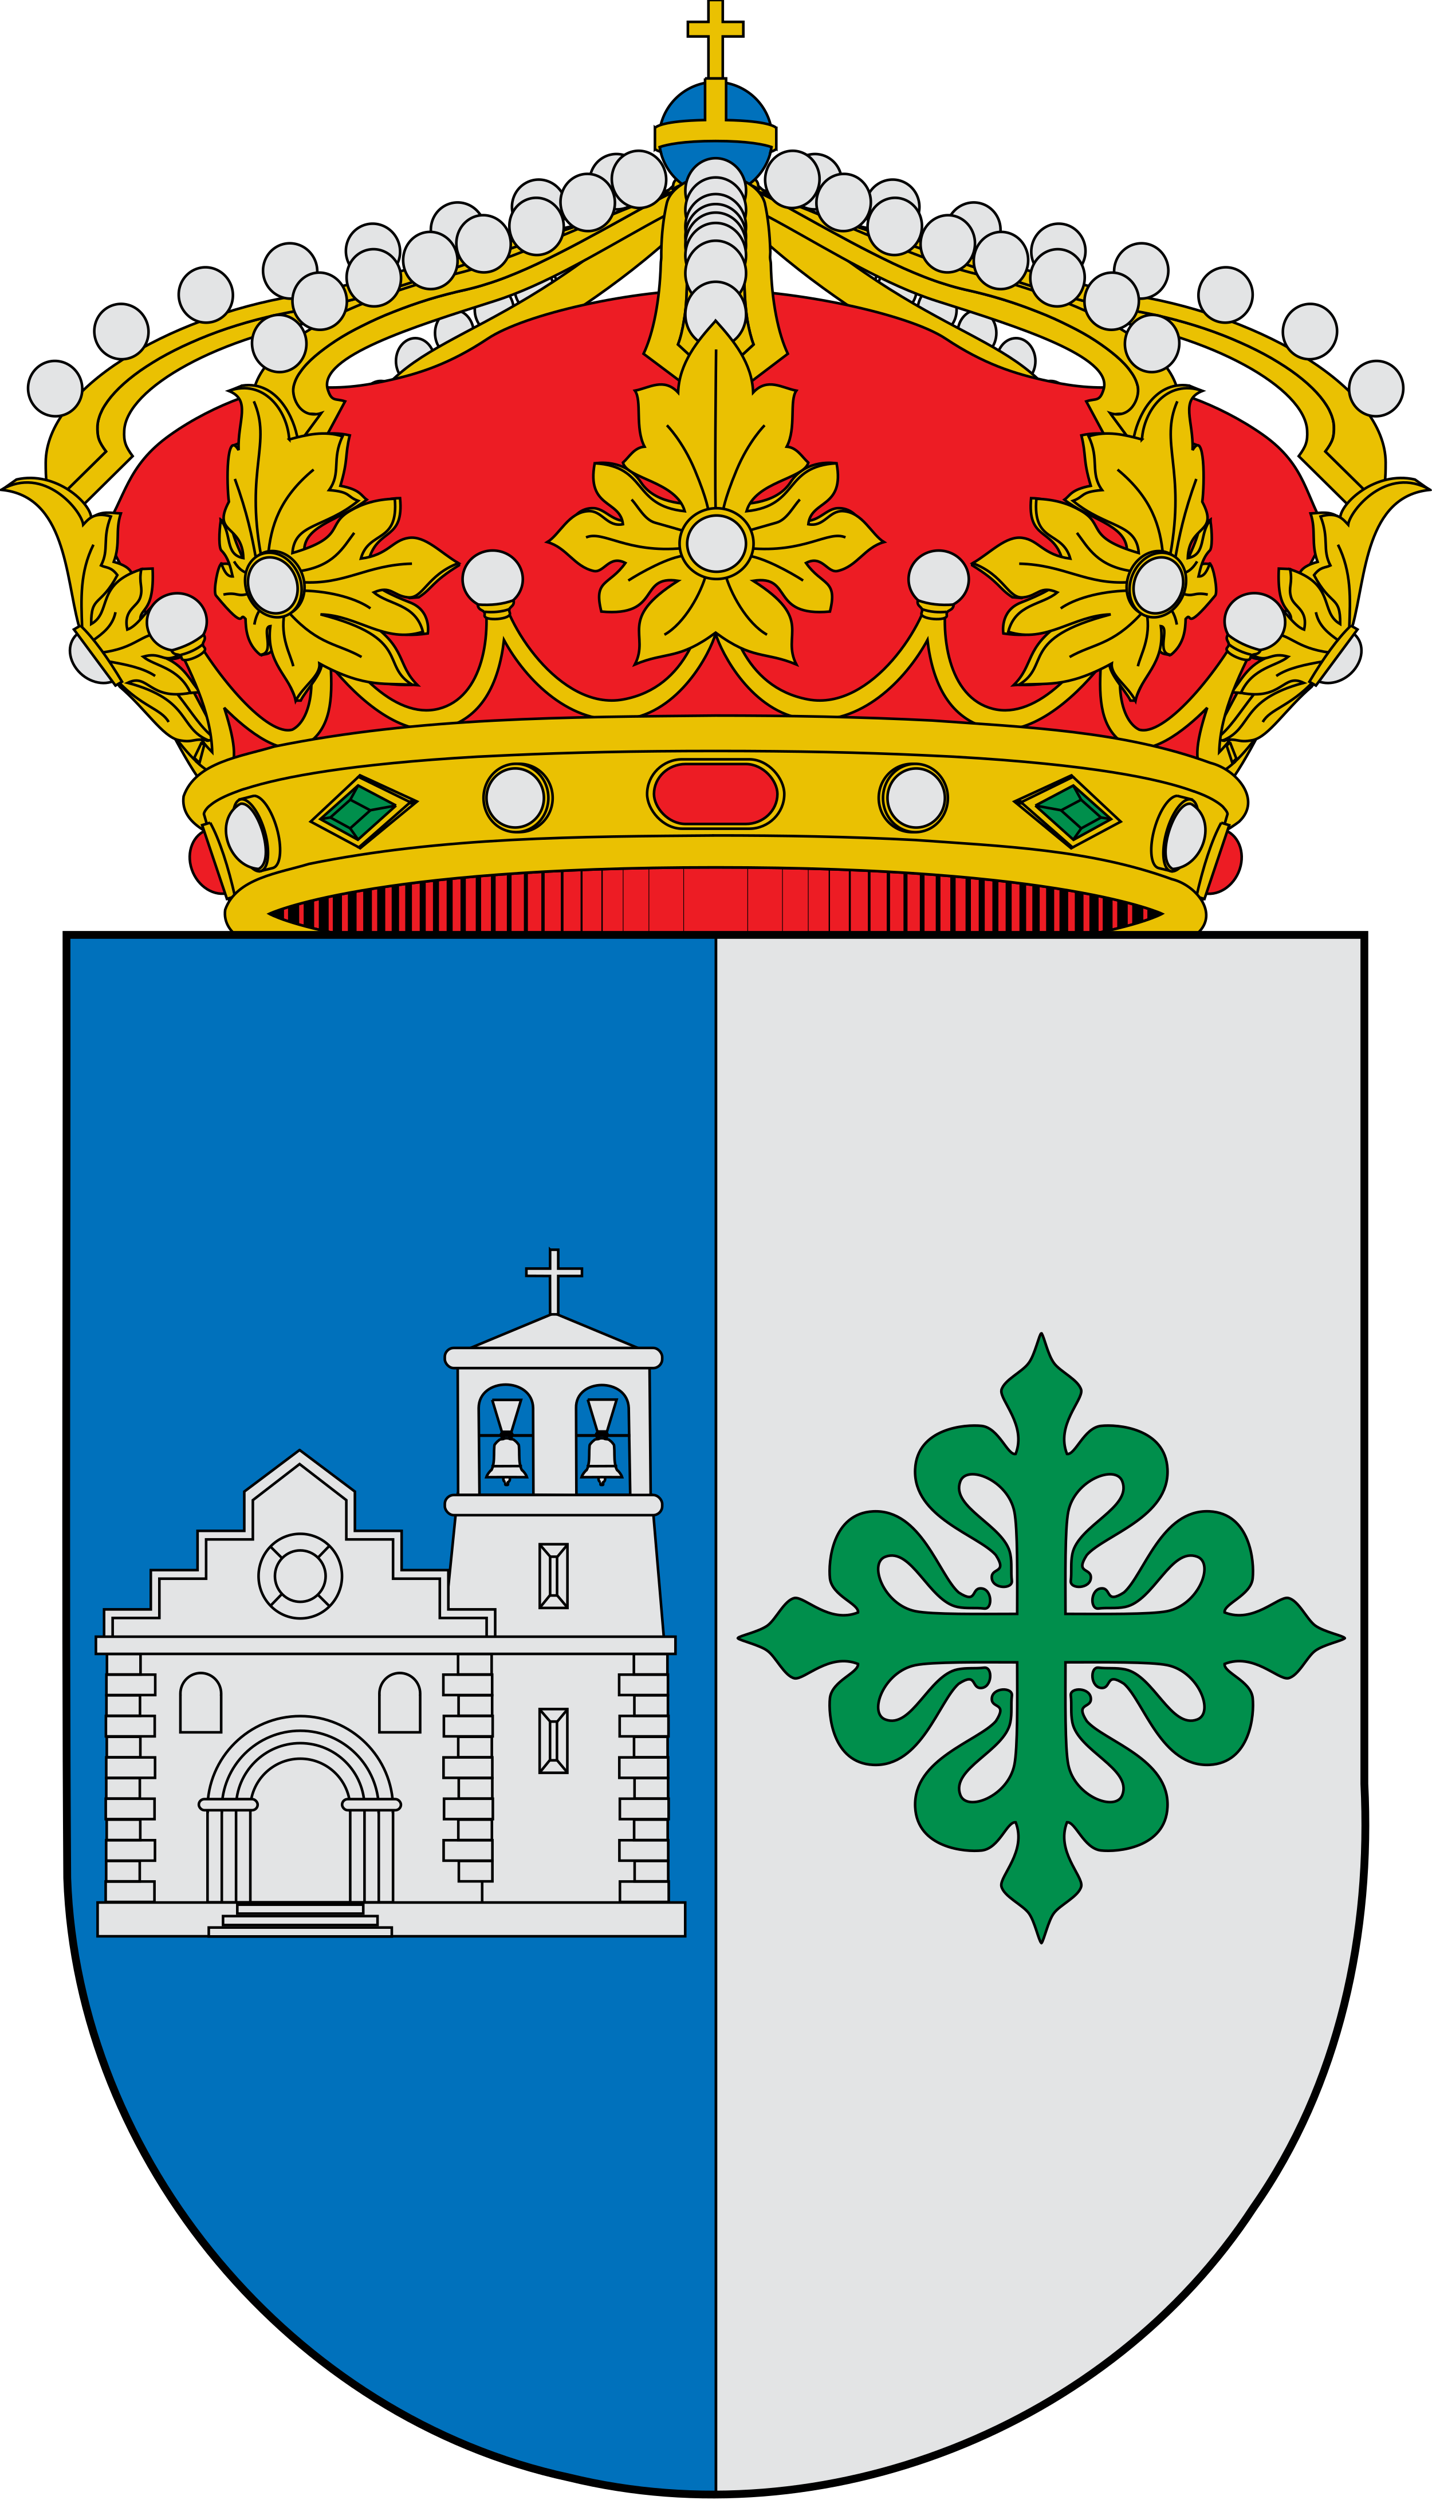 <?xml version="1.0" encoding="UTF-8" standalone="no"?>
<!-- Created with Inkscape (http://www.inkscape.org/) -->
<svg
 xmlns:dc="http://purl.org/dc/elements/1.1/"
 xmlns:cc="http://creativecommons.org/ns#"
 xmlns:rdf="http://www.w3.org/1999/02/22-rdf-syntax-ns#"
 xmlns:svg="http://www.w3.org/2000/svg"
 xmlns="http://www.w3.org/2000/svg"
 xmlns:sodipodi="http://sodipodi.sourceforge.net/DTD/sodipodi-0.dtd"
 xmlns:xlink="http://www.w3.org/1999/xlink"
 xmlns:inkscape="http://www.inkscape.org/namespaces/inkscape"
 width="550"
 height="960"
 inkscape:version="0.48.0 r9654"
 version="1.1">
  <g
   inkscape:groupmode="layer"
   inkscape:label="Timbre">
  <g
   fill="#eac102" stroke="#000000" stroke-width="1">
  <g
   id="diademas">
  <g>
  <g>
   <path
    d="m 20.47,193.33 c 1.32,2.17 3.01,4.27 5.81,6.21 l 24.67,-24.36 c -2.72,-3.71 -3.47,-5.6 -3.23,-9.84 0.79,-16.16 36.12,-36.53 81.82,-43.36 45.57,-6.82 123.07,-45.55 146.46,-37.52 l -9.08,-14.33 c -8.89,0.43 -30.83,13.16 -42.42,15.68 -6,1.94 -12.09,3.96 -18.46,6.14 -15.37,5.35 -31.41,11.12 -46.45,16 -7.52,2.44 -14.84,4.64 -21.67,6.46 -3.41,0.91 -6.7,1.74 -9.87,2.42 -3.17,0.72 -6.17,1.28 -9.01,1.72 -5.72,0.85 -11.27,1.93 -16.61,3.22 -5.3,1.28 -10.44,2.76 -15.34,4.4 -4.85,1.64 -9.45,3.44 -13.73,5.36 -4.32,1.88 -8.3,3.92 -11.96,6.01 -3.62,2.12 -6.94,4.25 -9.82,6.46 -2.92,2.21 -5.42,4.46 -7.47,6.68 -2.05,2.22 -3.65,4.44 -4.8,6.58 -0.53,1.09 -1.02,2.19 -1.31,3.24 -0.33,1.02 -0.49,2.04 -0.57,3.05 -0.08,2.12 0.05,3.65 0.55,5.14 0.5,1.46 1.36,2.84 2.73,4.69 l -20.24,19.93"/>
   <path
    d="m 20.47,193.33 20.24,-19.93 c -1.36,-1.86 -2.23,-3.24 -2.73,-4.69 -0.5,-1.5 -0.62,-3.03 -0.55,-5.14 0.08,-1.02 0.24,-2.04 0.57,-3.05 0.29,-1.06 0.78,-2.15 1.31,-3.24 1.15,-2.15 2.75,-4.37 4.8,-6.58 2.05,-2.22 4.56,-4.47 7.47,-6.68 2.88,-2.21 6.2,-4.33 9.82,-6.46 3.66,-2.08 7.64,-4.12 11.96,-6.01 4.27,-1.92 8.88,-3.72 13.73,-5.36 4.89,-1.64 10.03,-3.12 15.34,-4.4 5.35,-1.28 10.9,-2.37 16.61,-3.22 2.84,-0.44 5.84,-1 9.01,-1.72 3.17,-0.68 6.46,-1.51 9.87,-2.42 6.83,-1.82 14.14,-4.02 21.67,-6.46 15.05,-4.88 31.08,-10.65 46.45,-16 6.37,-2.18 12.46,-4.2 18.46,-6.14 -36.23,7.74 -81.78,22.84 -111.47,27.85 -48.69,8.25 -95.41,35.69 -95.47,63.94 0.01,5.81 0.07,10.99 2.91,15.72"/>
  </g>
  <g
   fill="#e3e4e5">
   <path
    d="m 247.29,69.88 a 10.64,10.39 74.7 0 1 -20.82,-0.21 10.64,10.39 74.7 1 1 20.82,0.21 z"/>
   <path
    d="m 217.45,79.7 a 10.64,10.39 74.7 0 1 -20.82,-0.21 10.64,10.39 74.7 1 1 20.82,0.21 z"/>
   <path
    d="m 186.3,88.48 a 10.64,10.39 74.7 0 1 -20.82,-0.21 10.64,10.39 74.7 1 1 20.82,0.21 z"/>
   <path
    d="m 153.67,96.63 a 10.64,10.39 74.7 0 1 -20.82,-0.21 10.64,10.39 74.7 1 1 20.82,0.21 z"/>
   <path
    d="m 121.85,104.16 a 10.64,10.39 74.7 0 1 -20.82,-0.21 10.64,10.39 74.7 1 1 20.82,0.21 z"/>
   <path
    d="m 89.46,113.38 a 10.64,10.39 74.7 0 1 -20.82,-0.21 10.64,10.39 74.7 1 1 20.82,0.21 z"/>
   <path
    d="m 57.04,127.44 a 10.64,10.39 74.7 0 1 -20.82,-0.21 10.64,10.39 74.7 1 1 20.82,0.21 z"/>
   <path
    d="m 31.6,149.34 a 10.64,10.39 74.7 0 1 -20.82,-0.21 10.64,10.39 74.7 1 1 20.82,0.21 z"/>
  </g>
  </g>
  <g
   fill="#e3e4e5">
   <path
    d="m 249.03,73.36 c -4.08,-0.07 -7.48,3.8 -7.53,8.74 -0.04,4.86 3.29,8.86 7.37,8.93 4.15,0.08 7.48,-3.8 7.53,-8.66 0.04,-4.94 -3.22,-8.94 -7.37,-9.01 z"/>
   <path
    d="m 235.02,83.74 c -4.15,-0.08 -7.48,3.8 -7.53,8.66 -0.04,4.94 3.22,8.94 7.37,9.01 4.08,0.07 7.48,-3.8 7.53,-8.74 0.04,-4.86 -3.29,-8.86 -7.37,-8.93 z"/>
   <path
    d="m 220.03,93.86 c -4.08,-0.07 -7.48,3.8 -7.53,8.66 -0.04,4.94 3.29,8.94 7.37,9.01 4.15,0.08 7.48,-3.8 7.53,-8.74 0.04,-4.86 -3.22,-8.86 -7.37,-8.93 z"/>
   <path
    d="m 205.2,102.05 c -4.08,-0.07 -7.48,3.8 -7.53,8.66 -0.04,4.86 3.29,8.94 7.37,9.01 4.15,0.08 7.49,-3.88 7.53,-8.74 0.04,-4.86 -3.22,-8.86 -7.37,-8.93 z"/>
   <path
    d="m 182.34,118.88 c -0.04,4.86 3.29,8.94 7.44,9.02 4.08,0.07 7.49,-3.88 7.53,-8.74 0.04,-4.86 -3.29,-8.94 -7.4,-9.02 -4.12,-0.08 -7.53,3.88 -7.57,8.74 z"/>
   <path
    d="m 174.61,119.08 c -4.15,-0.08 -7.49,3.88 -7.53,8.74 -0.04,4.86 3.22,8.86 7.37,8.93 4.08,0.07 7.48,-3.8 7.53,-8.66 0.04,-4.86 -3.29,-8.94 -7.37,-9.01 z"/>
   <path
    d="m 159.61,129.86 c -4.08,-0.07 -7.48,3.8 -7.53,8.74 -0.04,4.86 3.29,8.86 7.37,8.93 4.15,0.08 7.48,-3.8 7.53,-8.66 0.04,-4.94 -3.22,-8.94 -7.37,-9.01 z"/>
   <path
    d="m 146.39,146.29 c -4.15,-0.08 -7.48,3.8 -7.53,8.74 -0.04,4.86 3.22,8.86 7.37,8.93 4.08,0.07 7.48,-3.8 7.53,-8.66 0.04,-4.94 -3.29,-8.94 -7.37,-9.01 z"/>
   <path
    fill="#eac102"
    d="m 267.158,66.83 c -4.36,0 -8.59,1.43 -8.62,4.53 -68.98,65.33 -103.59,53.05 -122.18,95.77 7.76,12.96 -0.22,32 8.06,57.95 l 7.72,1.4 c -0.18,-19.35 -2.1,-39.91 10.23,-50.83 6.16,-36.75 51.82,-41.35 104.58,-93.16 z"/>
  </g>
  </g>
   <use xlink:href="#diademas" transform="matrix(-1,0,0,1,549.762,0.003)"/>
   <path
    fill="#ed1c24"
    d="m 274.01,111.2 c 31.29,0 75.07,9.4 89.26,18.9 14.29,9.5 26.19,13.5 39.58,16.3 13.49,2.9 21.09,2.7 32.29,1.9 11.2,-0.8 32.99,6.7 49.98,18.7 16.99,12 16.19,24.2 24.69,37.1 l -63.77,122.1 -342.56,0 -63.87,-122.1 c 8.6,-12.9 8.8,-25.1 25.79,-37.1 16.89,-12 38.78,-19.5 49.98,-18.7 11.2,0.8 18.79,1 32.29,-1.9 13.39,-2.8 25.29,-6.8 39.58,-16.3 14.19,-9.5 55.48,-18.9 86.76,-18.9 z"/>
  <g>
   <path
    fill="#0071bc"
    d="m 296.6,53.2 a 21.7,21.7 0 0 1 -43.46,0 21.7,21.7 0 1 1 43.46,0"/>
   <path
    d="m 272.1,0 0,8.4 -7.9,0 0,5.6 7.9,0 0,17.5 5.5,0 0,-17.5 7.9,0 0,-5.6 -7.9,0 0,-8.4 -5.5,0"/>
   <path
    d="m 270.8,30.1 0,16 c -16.31,0.32 -18.9,2.63 -19.22,3.01 -0.032,-0.032 -0.032,-0.032 -0.032,-0.032 l 0,8.08 0,0.1 c 0,0 0.032,-0.032 0.032,-0.032 0.1,0.13 0.58,0.58 2.18,1.1 -0.06,-0.22 -0.13,-0.48 -0.2,-0.71 -0.06,-0.38 -0.13,-0.77 -0.2,-1.15 2.72,-0.93 8.91,-2.31 21.5,-2.31 12.62,0 18.77,1.38 21.46,2.31 -0.064,0.38 -0.13,0.77 -0.2,1.15 -0.06,0.26 -0.13,0.48 -0.2,0.74 1.6,-0.54 2.08,-1 2.18,-1.12 0,0 0.06,0.032 0.06,0.032 l 0,-0.1 0,-8.01 0,-0.06 c 0,0 -0.032,0 -0.032,0.032 -0.32,-0.38 -2.88,-2.7 -19.25,-3.01 l 0,-16 -8.11,0"/>
  </g>
  <g
   id="diadema_3">
   <path
    d="m 99.88,164.38 c 0.69,4.33 1.96,10.21 6.26,12.94 5.24,3.31 5.17,3.65 10.96,5.55 l 15.44,-28.74 c -3.75,-1.26 -5.18,0.39 -6.72,-4.79 -3.34,-12.45 32.63,-23.75 63.98,-33.69 38.68,-12.17 82.63,-50.45 101.95,-42.69 -7.14,-5.21 -18.88,-3.79 -32.93,0.57 -0.4,0.23 -0.7,0.28 -0.96,0.49 -4.8,2.38 -9.81,5.13 -14.95,7.98 -5.14,2.85 -10.41,5.8 -15.84,8.7 -5.42,2.98 -10.87,5.8 -16.22,8.44 -5.48,2.74 -10.89,5.15 -16.09,7.18 -2.68,1.03 -5.22,1.96 -7.81,2.73 -2.57,0.85 -5.18,1.54 -7.66,2.13 -4.99,1.09 -9.93,2.35 -14.67,3.81 -4.73,1.46 -9.13,3.03 -13.48,4.76 -4.22,1.62 -8.24,3.46 -11.93,5.32 -3.84,1.89 -7.22,3.78 -10.26,5.78 -3.04,2 -5.76,4.03 -8.03,5.98 -2.4,2.06 -4.21,4.01 -5.55,5.97 -1.49,1.98 -2.23,3.84 -2.66,5.72 -0.28,1.86 -0.13,3.56 0.63,5.25 3.6,8.78 3.18,3.74 9.44,5.65 l -11.27,15.34 c -2.27,-0.93 -4.28,-2.07 -6.06,-3.5 -1.78,-1.43 -3.16,-3.09 -4.39,-4.77 -0.51,-0.74 -0.85,-1.42 -1.19,-2.11"/>
   <path
    d="m 99.88,164.38 c 0.34,0.68 0.68,1.37 1.19,2.11 1.23,1.69 2.61,3.35 4.39,4.77 1.78,1.43 3.8,2.57 6.06,3.5 l 11.84,-16.1 c -7.73,2.47 -11.45,-5.63 -10.64,-10.14 0.43,-1.88 1.17,-3.74 2.66,-5.72 1.34,-1.96 3.15,-3.91 5.55,-5.97 2.27,-1.95 5,-3.98 8.03,-5.98 3.04,-2 6.41,-3.89 10.26,-5.78 3.69,-1.86 7.71,-3.7 11.93,-5.32 4.35,-1.73 8.75,-3.3 13.48,-4.76 4.73,-1.46 9.68,-2.72 14.67,-3.81 2.48,-0.59 5.09,-1.28 7.66,-2.13 2.59,-0.77 5.14,-1.7 7.81,-2.73 5.2,-2.04 10.62,-4.44 16.09,-7.18 5.35,-2.64 10.81,-5.46 16.22,-8.44 5.44,-2.9 10.7,-5.85 15.84,-8.7 5.14,-2.85 10.15,-5.6 14.95,-7.98 0.25,-0.21 0.55,-0.26 0.96,-0.49 -24.94,7.78 -57.14,25.03 -83.65,31.59 -40.48,10.09 -90.57,31.28 -75.39,58.93 0.02,0.08 0.04,0.16 0.08,0.32"/>
  <g
   fill="#e3e4e5">
   <path
    d="m 255.85,68.29 a 10.99,10.44 83.29 0 1 -20.8,1.76 10.99,10.44 83.29 1 1 20.8,-1.76"/>
   <path
    d="m 154,106.08 a 10.99,10.44 83.29 0 1 -20.8,1.76 10.99,10.44 83.29 1 1 20.8,-1.76"/>
   <path
    d="m 133.2,115.07 a 10.99,10.44 83.29 0 1 -20.8,1.76 10.99,10.44 83.29 1 1 20.8,-1.76"/>
   <path
    d="m 117.67,131.31 a 10.99,10.44 83.29 0 1 -20.8,1.76 10.99,10.44 83.29 1 1 20.8,-1.76"/>
   <path
    d="m 236.15,77.16 a 10.99,10.44 83.29 0 1 -20.8,1.76 10.99,10.44 83.3 1 1 20.8,-1.76"/>
   <path
    d="m 216.51,86.35 a 10.99,10.44 83.29 0 1 -20.8,1.76 10.99,10.44 83.29 1 1 20.8,-1.76"/>
   <path
    d="m 196.15,93.02 a 10.99,10.44 83.29 0 1 -20.8,1.76 10.99,10.44 83.29 1 1 20.8,-1.76"/>
   <path
    d="m 175.72,99.44 a 10.99,10.44 83.29 0 1 -20.8,1.76 10.99,10.44 83.3 1 1 20.8,-1.76"/>
  </g>
  </g>
   <use xlink:href="#diadema_3" transform="matrix(-1,0,0,1,549.746,0.005)"/>
  <g>
   <path
    d="m 264.59,69.34 c -4.19,1.93 -7.5,4.91 -8.47,8.57 -1.27,5.58 -2.05,12.03 -2.14,18.87 0,0.67 0,1.35 0,2.02 0,0.87 -0.19,1.73 -0.19,2.5 -0.39,14.25 -2.92,26.86 -6.62,34.56 l 27.86,20.89 27.56,-20.89 c -3.7,-7.7 -6.23,-20.31 -6.53,-34.56 0,-0.77 -0.29,-1.64 -0.29,-2.5 0,-0.67 0.097,-1.35 0.097,-2.02 -0.19,-6.83 -0.88,-13.28 -2.14,-18.87 -1.07,-3.66 -4.29,-6.74 -8.57,-8.66 0.29,2.5 0.68,4.91 0.78,7.7 0,0.48 -0.1,0.87 -0.1,1.35 0,0.48 0.1,31.28 0.1,31.76 0.1,4.62 0.49,8.95 1.07,12.71 0.68,3.85 1.46,7.03 2.43,9.53 l -14.51,13.38 -14.51,-13.38 c 0.97,-2.5 1.75,-5.68 2.34,-9.53 0.68,-3.75 0.97,-8.09 1.07,-12.71 0,-0.48 0.1,-31.28 0.1,-31.76 0,-0.48 0,-0.87 0,-1.35 0.1,-2.79 0.49,-5.1 0.68,-7.6"/>
   <path
    d="m 264.59,69.34 c -0.19,2.5 -0.58,4.81 -0.68,7.6 0,0.48 0,0.87 0,1.35 0,0.48 -0.1,31.28 -0.1,31.76 -0.1,4.62 -0.39,8.95 -1.07,12.71 -0.58,3.85 -1.36,7.027 -2.34,9.53 l 14.51,13.38 14.51,-13.38 c -0.97,-2.5 -1.75,-5.68 -2.43,-9.53 -0.58,-3.75 -0.97,-8.09 -1.07,-12.71 0,-0.48 -0.1,-31.28 -0.1,-31.76 0,-0.48 0.1,-0.87 0.1,-1.35 -0.1,-2.79 -0.49,-5.2 -0.78,-7.7 -2.92,-1.44 -6.33,-2.41 -10.03,-2.41 l -0.1,0 c -3.8,0 -7.3,1.06 -10.42,2.5 z"/>
  <g
   fill="#e3e4e5">
   <path
    d="m 286.543,73.277 a 11.656,12.516 0 0 1 -23.313,0 11.656,12.516 0 1 1 23.313,0 z"/>
   <path
    d="m 286.543,80.665 a 11.656,12.516 0 0 1 -23.313,0 11.656,12.516 0 1 1 23.313,0 z"/>
   <path
    d="m 286.543,87.057 a 11.656,12.516 0 0 1 -23.313,0 11.656,12.516 0 1 1 23.313,0 z"/>
   <path
    d="m 286.543,90.893 a 11.656,12.516 0 0 1 -23.313,0 11.656,12.516 0 1 1 23.313,0"/>
   <path
    d="m 286.543,94.16 a 11.656,12.516 0 0 1 -23.313,0 11.656,12.516 0 1 1 23.313,0"/>
   <path
    d="m 286.543,98.138 a 11.656,12.516 0 0 1 -23.313,0 11.656,12.516 0 1 1 23.313,0"/>
   <path
    d="m 286.543,104.957 a 11.656,12.516 0 0 1 -23.313,0 11.656,12.516 0 1 1 23.313,0"/>
   <path
    d="m 286.543,120.726 a 11.656,12.516 0 0 1 -23.313,0 11.656,12.516 0 1 1 23.313,0"/>
  </g>
  </g>
  <g>
  <g>
   <path
    d="m 63,275.81 c 8.12,15.09 17.82,34.42 25.31,32.07 1.61,-0.67 2.16,-4.4 -0.27,-16.58 L 73.38,263.89 c -2,-3.13 -7.77,-0.78 -8.16,2.5 l -2.2,9.42"/>
   <path
    d="m 75.46,292.5 2.67,-7.45 c -5.46,-6.59 -13.81,-18.66 -22.8,-33.67 -1.84,-3.13 -8.2,-1.27 -6.67,2.16 12.09,21.79 20.72,33.23 26.81,38.96"/>
  </g>
  <g>
   <path
    d="m 486.76,275.81 c -8.12,15.09 -17.82,34.42 -25.35,32.07 -1.61,-0.67 -2.12,-4.4 0.27,-16.58 l 14.68,-27.42 c 2.04,-3.13 7.81,-0.78 8.16,2.5 l 2.24,9.42"/>
   <path
    d="m 471.57,285.16 2.67,7.45 c 6.08,-5.7 14.72,-17.17 26.88,-39.08 1.53,-3.43 -4.83,-5.29 -6.71,-2.16 -8.99,15.05 -17.43,27.19 -22.84,33.79"/>
  </g>
  </g>
  <g>
  <g
   id="floron">
   <path
    d="m 1.04,187.87 5.3,-3.73 c 15.23,-3.49 28.77,9.35 28.69,14.89 3.77,-3.07 7.57,-2.02 11.38,-1.85 -2.24,6.59 -0.04,11.51 -2.71,18.59 3.53,0.98 6.28,2.37 7.06,4.81 l 3.53,-2.06 4.32,-0.17 c 0.86,18.42 -5.89,14.37 -4.55,21.17 l 7.26,-7.92 7.89,0.73 c 3.85,0.66 4.95,4.71 9.11,5.16 -2.94,3.52 -4.71,9.73 -7.46,14.02 -3.38,2.16 -6.32,1.78 -9.11,0.52 9.14,3 11.54,10.05 15.11,13.81 -3.77,0.21 -7.1,0.56 -8.71,0.73 5.81,7.36 9.11,13.22 14.72,17.34 l -3.3,0.56 L 62.38,276.92 47.86,263.66 30.04,239.18 29.41,200.5 C 20.34,196.38 21.72,186.83 1.04,187.87 z"/>
   <path
    d="M 0.49,188.12 C 25.25,190.42 25.21,221.5 30.16,239.88 l 15.82,23.82 c 10.01,8.58 16.48,19.25 22.68,20.54 6,1.22 5.57,-1.08 11.66,0.21 -11.93,-4.71 -6.44,-15.59 -31.28,-22.22 8.05,-3.94 8.05,6.94 24.1,3.84 -4.4,-9.8 -13.85,-10.25 -18.17,-13.88 6.59,-1.88 7.3,1.85 12.05,0.14 5.3,-1.88 4.08,-9.17 8.28,-14.06 -5.49,-2.16 -9.93,-8.58 -16.72,-5.44 -2.35,1.74 -5.81,7.6 -9.69,8.96 -1.65,-7.81 3.85,-8.51 5.02,-12.45 1.14,-3.94 -0.71,-5.13 0.35,-10.71 -17.82,5.82 -11.11,16.39 -19.23,21.03 -0.08,-11.23 3.49,-6.45 10.05,-18.8 -2.47,-3.31 -4.2,-2.69 -6.28,-3.7 3.26,-6.28 0.31,-10.08 3.77,-18.83 -6.51,-1.95 -8.75,1.19 -10.6,3.17 -0.67,-5.44 -15,-22.99 -31.48,-13.39 z"/>
   <path
    fill="none"
    d="m 35.89,209.18 c -5.26,10.5 -4.75,21 -4.36,31.5 m 12.83,-5.58 c -1.06,5.27 -4.83,8.16 -8.75,10.92 m 27.28,-3.17 c -9.42,0.63 -10.09,5.96 -23.98,7.78 m 2.71,3.38 c 6.75,1.19 13.38,2.48 17.97,5.58 m -14.44,1.92 c 9.18,9.84 16.88,10.74 19.62,15.77"/>
  <g>
   <path
    fill="#e3e4e5"
    d="m 44.73,260.91 c -0.07,0.04 -0.12,0.12 -0.19,0.16 -4.66,2.73 -11.48,0.78 -15.24,-4.3 -3.79,-5.11 -3.08,-11.42 1.58,-14.14 0.07,-0.04 0.17,-0.05 0.24,-0.1 l 13.61,18.38"/>
   <path
    d="m 30.9,240.25 -2.51,1.47 15.96,21.55 2.51,-1.47 C 41.61,252.95 35.89,244.94 30.9,240.25"/>
  </g>
  </g>
   <use xlink:href="#floron" transform="matrix(-1,0,0,1,549.773,0.006)"/>
  </g>
   <path
    d="m 274.94,219.8 c -1.4,0 -2.8,0.9 -2.8,2.5 -1.3,16.3 -7.9,41.7 -32.69,46.3 -24.59,4.6 -46.18,-30.1 -47.08,-43.9 0,-2 -1.7,-2.8 -3.4,-2.8 -1.9,0.1 -3.8,1.4 -3.4,3.2 3.7,18.9 -0.1,42.8 -17.09,47.1 -16.99,4.3 -35.49,-15.7 -48.68,-40.7 -1.2,-4.7 -8.2,-2.9 -6.9,0.6 10.8,25.9 7.1,44.2 -0.6,48.1 -9.4,2.8 -28.99,-20 -39.98,-40.2 -1.9,-2.7 -8.8,-1.3 -7.1,2.2 8,15.5 15.89,31 16.29,46.7 -0.9,-0.9 -2.1,-2.2 -3.4,-3.8 l -2.7,7.4 c 6.5,6.1 10.1,5.7 11.9,4.1 3.6,-3.2 3.6,-9.9 -1.2,-24.8 8.9,9 22.89,20 31.89,13.9 9,-6 9.8,-16.9 9,-30.2 11,13.7 27.69,27.8 42.68,24.3 15.19,-3.6 21.89,-17 23.89,-34 8.4,15.4 25.69,33.1 46.98,30.4 20.39,-2.6 32.19,-25.4 34.29,-32.9 2.2,7.5 14,30.3 34.39,32.9 21.29,2.7 38.58,-15 46.98,-30.4 2,17 8.7,30.4 23.89,34 15,3.5 31.69,-10.6 42.68,-24.3 -0.8,13.3 0,24.2 9,30.2 9,6.1 23,-4.9 31.89,-13.9 -4.9,14.9 -4.8,21.6 -1.2,24.8 1.8,1.6 5.4,2 11.8,-4 l -2.7,-7.4 c -1.3,1.5 -2.4,2.8 -3.3,3.7 0.4,-15.7 8.3,-31.2 16.3,-46.7 1.7,-3.5 -5.2,-4.9 -7.1,-2.2 -11,20.2 -30.59,43 -39.98,40.2 -7.8,-3.9 -11.4,-22.2 -0.6,-48.1 1.3,-3.5 -5.7,-5.3 -7,-0.6 -13.09,25 -31.59,45 -48.58,40.7 -17,-4.3 -20.79,-28.2 -17.19,-47.1 0.9,-3.4 -6.7,-4.8 -6.7,-0.4 -0.9,13.8 -22.49,48.5 -47.08,43.9 -24.79,-4.6 -31.39,-30 -32.69,-46.3 0,-1.7 -1.3,-2.5 -2.71,-2.5 z"/>
  <g>
  <g
   id="perla">
   <path
    fill="#e3e4e5"
    d="m 177.669,222.451 a 11.564,11.039 0 1 0 23.128,0 11.564,11.039 0 1 0 -23.128,0"/>
   <path
    d="m 197.262,230.512 c -4.2,1.536 -8.595,2.023 -13.815,1.648 0.314,2.847 3.1,1.686 2.669,4.121 -0.432,2.435 10.714,1.648 9.694,-0.937 -1.02,-2.585 2.002,-1.986 1.452,-4.833"/>
   <path
    d="m 186.219,234.941 c 2.969,0.32 6.487,0.05 9.316,-0.98"/>
  </g>
   <use xlink:href="#perla" transform="matrix(-1,0,0,1,549.762,0.014)"/>
   <use xlink:href="#perla" transform="matrix(0.938,-0.329,0.345,0.935,-186.326,93.1)"/>
   <use xlink:href="#perla" transform="matrix(-0.952,-0.322,-0.34,0.936,737.754,91.488)"/>
  </g>
  <g>
   <path
    d="m 228.7,177.92 c 0,0 11.36,-2.06 17.49,7.34 6.01,9.23 20.71,8.26 20.71,8.26 L 260.69,214.32 220.6,198.72 c -0.28,0 2.48,-3.91 7.63,-3.55 5.11,0.4 8.06,7.22 15.88,4.03 l -15.41,-21.28"/>
   <path
    d="m 321.07,177.92 c 0,0 -11.36,-2.06 -17.49,7.34 -6.01,9.23 -20.71,8.26 -20.71,8.26 l 6.21,20.8 40.09,-15.6 c 0.28,0 -2.48,-3.91 -7.63,-3.55 -5.11,0.4 -8.06,7.22 -15.88,4.03 l 15.41,-21.28"/>
   <path
    d="m 274.8,123.26 c -6.92,7.62 -13.95,16.2 -14.35,27.49 -5.5,-5.89 -11.04,-1.77 -16.59,-0.73 2.79,3.87 -0.08,14.35 3.69,21.52 -4.01,0.32 -5.86,3.99 -8.29,6.13 1.65,6.29 20.48,7.17 23.74,18.66 -20.48,-2.1 -13.99,-17.25 -34.59,-18.42 -3.26,17.37 9.83,13.95 10.85,23.42 -6.25,1.17 -7.82,-5.28 -13.25,-5.04 -7.66,0.36 -10.97,8.95 -15.8,11.89 7.47,2.06 10.26,9.35 17.73,11.08 4.05,0.97 5.94,-6.37 12.26,-3.06 -6.21,8.79 -12.38,6.21 -9.24,18.66 23.43,2.14 13.84,-14.23 29.48,-11.81 -23.62,14.91 -10.65,20.6 -16.59,32.13 12.18,-5.08 16.59,-1.57 31.01,-12.21 14.43,10.64 18.83,7.13 31.01,12.21 -5.94,-11.53 7.04,-17.21 -16.59,-32.13 15.64,-2.42 6.09,13.95 29.48,11.81 3.14,-12.46 -3.03,-9.88 -9.2,-18.66 6.29,-3.31 8.18,4.03 12.22,3.06 7.47,-1.73 10.26,-9.03 17.73,-11.08 -4.83,-2.94 -8.14,-11.53 -15.8,-11.89 -5.42,-0.24 -7,6.21 -13.25,5.04 1.02,-9.47 14.11,-6.05 10.85,-23.42 -20.6,1.17 -14.11,16.32 -34.59,18.42 3.3,-11.49 22.09,-12.37 23.74,-18.66 -2.44,-2.14 -4.28,-5.8 -8.29,-6.13 3.77,-7.17 0.9,-17.66 3.69,-21.52 -5.54,-1.05 -11.08,-5.16 -16.59,0.73 -0.39,-11.29 -7.43,-19.87 -14.31,-27.49 l -0.12,-0.12 -0.08,0.12"/>
   <path
    d="m 275.04,197.8 c -0.71,-1.33 0,-63.61 0,-63.61 m -3.73,85.9 c -1.85,7.46 -8.41,19.39 -16.12,23.66 m 8.1,-30.39 c -6.13,0.32 -17.45,6.65 -21.97,9.59 m 20.87,-12.42 c -21.62,2.02 -30.42,-6.97 -37.1,-4.15 m 38.01,-2.34 c 0,0 -5.31,-1.57 -11.52,-3.31 -4.01,-1.13 -6.45,-6.17 -9,-8.91 m 29.52,4.6 c 0,0 -0.31,-4.15 -5.19,-15.8 -4.68,-11.25 -10.77,-17.29 -10.77,-17.29 m 22.33,56.75 c 1.85,7.46 8.41,19.39 16.12,23.66 m -8.06,-30.39 c 6.09,0.32 17.41,6.65 21.93,9.59 m -20.87,-12.42 c 21.62,2.02 30.42,-6.97 37.14,-4.15 m -38.05,-2.34 c 0,0 5.31,-1.57 11.52,-3.31 4.01,-1.13 6.45,-6.17 9,-8.91 m -29.52,4.6 c 0,0 0.35,-4.15 5.19,-15.8 4.68,-11.25 10.81,-17.29 10.81,-17.29"/>
  <g>
   <path
    d="m 289.42,208.77 a 14.2,13.59 0 0 1 -28.41,0 14.2,13.59 0 1 1 28.41,0"/>
   <path
    fill="#e3e4e5"
    d="m 286.51,208.77 a 11.29,10.8 0 0 1 -22.58,0 11.29,10.8 0 1 1 22.58,0"/>
  </g>
  </g>
  <g>
   <path
    d="m 274.74,274.8 c -56.58,0.6 -113.85,0.6 -169.43,11.9 -12.4,3.8 -30.19,5.9 -34.79,19.1 -1.5,11.1 12.49,15.8 21.29,18.8 41.68,12 85.76,13 129.05,14.9 67.17,1.2 134.94,1.8 201.72,-7.2 18.19,-3.3 38.28,-5.4 53.28,-16.7 9,-8.4 -0.9,-20.1 -10.9,-22.6 -33.89,-12.4 -70.97,-13.7 -106.86,-16.3 -27.79,-1.4 -55.58,-1.9 -83.37,-1.9"/>
   <path
    d="m 274.84,288.4 c -30.79,0 -56.78,0.6 -78.77,1.6 -4.4,0.2 -8.6,0.4 -12.69,0.6 -48.68,2.8 -74.87,7.7 -88.86,12.2 -1.2,0.3 -2.3,0.7 -3.3,1.1 -5,1.8 -8.1,3.5 -9.9,4.9 -0.4,0.3 -0.7,0.6 -1,0.8 -0.3,0.3 -0.6,0.5 -0.8,0.8 -1.2,1.4 -1.2,2.2 -1.2,2.2 l 10.7,36.7 34.79,0 302.17,0 34.79,0 10.7,-36.7 c 0,0 0,-0.8 -1.3,-2.2 -0.2,-0.3 -0.4,-0.5 -0.7,-0.8 -1.7,-1.5 -4.9,-3.6 -10.9,-5.7 0,-0.1 -0.1,0 -0.1,0 -13,-4.8 -39.28,-10.3 -92.16,-13.3 0,0 0,0 0,0 -4.1,-0.2 -8.3,-0.4 -12.59,-0.6 -21.99,-1 -47.98,-1.6 -78.87,-1.6"/>
  </g>
  <g
   id="gemas">
  <g>
   <path
    d="m 186.79,306.44 a 12.74,13.11 0 0 0 25.48,0 12.74,13.11 0 1 0 -25.48,0 z"/>
   <path
    d="m 185.71,306.44 a 12.45,13.11 0 0 0 24.91,0 12.45,13.11 0 1 0 -24.91,0 z"/>
   <path
    fill="#e3e4e5"
    d="m 186.86,306.44 a 11.02,11.34 0 0 0 22.04,0 11.02,11.34 0 1 0 -22.04,0 z"/>
  </g>
  <g>
   <path
    d="m 138.24,297.74 -0.58,0.58 19.51,9.56 2.27,-0.41 z"/>
   <path
    d="m 138.35,325.74 -0.53,-0.31 19.28,-16.92 2.46,-0.21 z"/>
   <path
    d="m 137.66,325.34 -18.34,-9.82 18.3,-17.16"/>
  <g
   fill="#008f4c">
   <path
    d="m 152.113,309.353 -14.658,13.145 -14.416,-7.938 14.496,-12.918 14.578,7.712"/>
   <path
    d="m 142.23,311.19 -7.73,6.92 -7.61,-4.17 7.65,-6.83 7.69,4.078"/>
   <path
    d="m 137.54,322.44 -3.04,-4.33"/>
   <path
    d="m 123.24,314.52 3.64,-0.58"/>
   <path
    d="m 142.23,311.15 9.56,-1.74"/>
   <path
    d="m 134.5,307.2 3.04,-5.56"/>
  </g>
  </g>
  <g>
   <path
    fill="#ed1c24"
    d="m 88.35,342.69 c -0.1,0.03 -0.18,0.1 -0.28,0.13 -5.72,1.73 -12.18,-2.3 -14.43,-8.99 -2.25,-6.7 0.56,-13.53 6.28,-15.26 0.1,-0.03 0.2,-0.02 0.3,-0.05 l 8.12,24.17"/>
   <path
    d="m 80.73,315.94 -3.09,0.94 9.52,28.33 3.09,-0.94 c -2.55,-11.27 -5.88,-21.75 -9.52,-28.33"/>
  </g>
  <g>
   <path
    d="m 97.58,305.6 c 2.98,0.03 6.74,5.41 8.75,12.52 2.01,7.12 1.57,13.51 -0.98,15 l -0.09,0.02 c -0.17,0.09 -0.3,0.17 -0.48,0.21 l -4.92,1.21 -2.23,-7.89 c -0.87,-1.72 -1.62,-3.66 -2.21,-5.77 -0.6,-2.11 -0.99,-4.19 -1.12,-6.05 l -2.22,-7.85 5.5,-1.4"/>
   <path
    d="m 90.741,322.17 a 14.302,5.657 73.957 1 0 10.97,-2.79 14.302,5.657 73.957 0 0 -10.97,2.79"/>
   <path
    fill="#e3e4e5"
    d="m 92.25,308.71 c -10.48,6.26 -4.66,24.14 7.06,25 7.01,-3.39 -0.63,-26.52 -7.06,-25"/>
  </g>
  </g>
   <use xlink:href="#gemas" transform="matrix(-1,0,0,1,549.767,0.021)"/>
  <g>
   <rect
    width="52.69" height="26.65" x="248.54" y="291.6" ry="13.32" rx="13.48"/>
   <rect
    fill="#ed1c24"
    rx="12.13" ry="11.51" y="293.42" x="251.18" height="23.01" width="47.41"/>
  </g>
   <path
    d="m 77.32,285.4 -2.7,5.6 c 0.6,0.7 1.3,1.3 2,2 l 1.8,-6.8 c -0.3,-0.4 -0.7,-0.9 -1.1,-0.8 z m 393.83,1 2.1,6.4 c 0.5,-0.4 1.1,-0.9 1.6,-1.5 l -2.3,-5.9 c -0.5,0 -0.6,0 -1.4,1 z"/>
  <g>
  <g
   id="floron_2">
   <path
    d="m 93.02,148.08 c 13.54,-1.97 20.09,12.63 21.35,20.86 5.22,-1.64 12.13,-3.58 19.98,-1.75 -1.96,7.86 -0.51,8.98 -3.61,19.37 7.73,1.45 7.97,3.87 10.13,5.33 -9.42,7.45 -23.35,9.57 -24.02,18.96 l 15.15,-2.53 c 7.22,-5.66 7.18,-16.8 21.66,-17.02 1.53,16.28 -8.2,11.4 -11.85,23.09 11.5,0.89 35.36,-0.74 34.5,2.68 -10.68,6.59 -9.93,8.68 -15.46,12.29 l -3.57,0.3 c -3.65,-1.56 -5.77,-7.04 -11.22,-3.72 0,0 3.02,2.16 11.54,5.48 8.24,3.24 6.71,11.85 6.71,11.85 -12.17,1.79 -17,-1.34 -22.33,-4.13 14.29,9.8 10.4,16.09 18.41,23.99 l -2,-0.15 c -16.17,0.78 -24.41,-5.85 -34.97,-9.31 1.37,4.1 -5.85,11.17 -7.93,15.38 l -1.57,0 -9.07,-20.15 c -1.14,2.72 -2.83,2.09 -4.36,2.68 l -9.65,-24.73 c -6.36,-2.05 -5.34,-6.44 -5.77,-10.36 1.45,0.19 1.49,-0.48 4.83,0.75 l -4.36,-10.36 -0.78,-7.26 c 1.73,1.12 4.98,0.34 4.51,4.28 1.18,4.51 2.94,7.9 4.51,11.7 l 5.14,-16.28 -9.65,-28.12 5.46,-2.09 c -2.04,-6.41 8.38,-13.65 -6.26,-19.2 1.51,-0.61 3.03,-1.22 4.55,-1.83 z"/>
   <path
    d="m 111.08,168.76 c 6.71,-1.83 13.42,-3.43 20.49,-1.19 -4.32,8.98 -0.39,14.01 -5.18,20.64 8.48,0.67 6.59,2.46 11.19,4.13 -12.99,10.65 -24.41,8.42 -25.27,20.04 21,-6.15 12.6,-10.84 22.37,-16.32 4.51,-2.61 9.93,-4.32 16.95,-4.51 1.53,17.4 -9.97,11.96 -13.03,22.98 10.6,-1.38 12.01,-7.08 18.37,-7.97 6.36,-0.93 12.28,5.74 19.11,9.72 -12.24,4.54 -13.54,13.93 -19.58,13.11 -5.57,-0.63 -6.28,-4.73 -12.91,-1.9 5.89,4.99 16.01,4.25 18.84,15.12 -14.64,4.69 -24.84,-6.3 -39.33,-6.67 35.6,9.31 22.65,19.63 35.4,27.12 -9.77,-1.04 -17.74,1.64 -35.83,-8.27 0.51,4.73 -6.04,8.42 -9.11,14.34 -1.88,-9.39 -11.62,-14.04 -9.73,-28.68 -3.69,0.41 2.16,10.69 -3.92,10.99 -5.14,-4.17 -5.49,-9.83 -5.61,-13.75 -2.94,-3.39 1.14,6.18 -11.38,-9.01 -1.1,-1.6 0.71,-11.44 2.08,-12.18 1.02,2.42 2,4.99 4.36,4.88 -0.82,-3.61 -1.69,-7.19 -4.16,-9.8 -1.3,-0.78 -1.06,-7.49 -0.39,-11.81 4.43,5.18 1.33,13.19 8.67,14.56 -0.43,-13.15 -12.21,-9.09 -5.57,-21.64 -0.9,-6.74 -1.1,-28.12 3.73,-19.82 -0.43,-11.29 5.06,-19.26 -3.81,-22.76 13.66,-4.75 22.58,7.66 23.25,18.65 z"/>
   <path
    fill="none"
    d="m 100.25,213.23 c -6.12,-33.19 4.24,-43.1 -2.75,-59.12 m 22.96,26.22 c -13.27,10.95 -16.44,21.9 -17.46,32.89 m 12.79,10.36 c 16.92,1.08 24.84,-6.67 42.43,-7.11 m -43.68,2.94 c 13.66,-1.83 17.19,-9.09 21.51,-14.79 m -19.66,22.2 c 11.26,0.26 20.92,3.28 25.9,6.82 m -30.89,2.09 c 11.26,12.18 18.41,11.4 27.47,16.58 m -29.63,-16.87 c -1.69,9.5 2.28,15.72 3.41,20.41 m -12.48,-22.2 c -1.22,1.68 -2.08,3.72 -2.47,6.22 m -1.57,-12.14 c -5.14,1.94 -4.51,-0.56 -10.32,0.6 m 10.32,-8.01 c -2.08,-0.3 -4.16,-1.27 -6.24,-4.73 m 8.4,-1.19 c -1.53,-8.49 -3.3,-17.32 -8.08,-30.47"/>
  <g>
   <path
    d="M 96.916,229.862 A 12.706,10.7 67.379 0 0 114.99,218.222 12.706,10.7 67.379 1 0 96.916,229.862"/>
   <path
    d="M 96.152,230.354 A 12.7,10.464 66.39 1 0 113.819,218.976 12.7,10.464 66.39 1 0 96.152,230.354"/>
   <path
    fill="#e3e4e5"
    d="M 96.967,229.83 A 10.99,9.253 67.369 0 0 112.596,219.763 10.99,9.253 67.369 1 0 96.967,229.83"/>
  </g>
  </g>
   <use xlink:href="#floron_2" transform="matrix(-1,0,0,1,549.683,0.004)"/>
  </g>
  <g>
   <path
    fill="#ed1c24"
    d="m 103.45,350.93 c 0,0 37.03,-17.84 171.44,-17.84 133.95,0 171.44,17.84 171.44,17.84 0,0 -31.32,17.92 -171.44,17.92 -140.58,0 -171.44,-17.92 -171.44,-17.92"/>
  <g>
  <g
   id="trazos"
   fill="none">
   <path
    stroke-width="0.512"
    d="m 231.24,371.66 0,-41.34"/>
   <path
    stroke-width="0.766"
    d="m 223.37,371.66 0,-41.34"/>
   <path
    stroke-width="1.026"
    d="m 215.92,371.66 0,-41.34"/>
   <path
    stroke-width="1.286"
    d="m 208.55,371.66 0,-41.34"/>
   <path
    stroke-width="1.546"
    d="m 201.98,371.66 0,-41.34"/>
   <path
    stroke-width="1.806"
    d="m 189.46,369.43 0,-37.63 m 6.11,38.12 0,-39.35"/>
   <path
    stroke-width="2.051"
    d="m 177.89,367.74 0,-34.67 m 5.86,35.66 0,-36.9"/>
   <path
    stroke-width="2.312"
    d="m 162.36,365.76 0,-30.46 m 5.09,30.95 0,-31.94 m 5.25,32.94 0,-33.18"/>
   <path
    stroke-width="2.571"
    d="m 156.93,365.51 0,-29.47"/>
   <path
    stroke-width="2.832"
    d="m 151.85,364.03 0,-27.49"/>
   <path
    stroke-width="3.092"
    d="m 146.42,363.28 0,-25.5"/>
   <path
    stroke-width="3.337"
    d="m 135.28,361.06 0,-20.31 m 5.89,21.3 0,-22.78"/>
   <path
    stroke-width="3.525"
    d="m 129.58,359.33 0,-17.84"/>
   <path
    stroke-width="3.785"
    d="m 124.34,357.88 0,-14.85"/>
   <path
    stroke-width="4.031"
    d="m 118.64,357 0,-12"/>
   <path
    stroke-width="4.276"
    d="m 112.77,354.91 0,-8.66"/>
   <path
    stroke-width="5.042"
    d="m 106.56,352.93 0,-4.21"/>
   <path
    stroke-width="0.26"
    d="m 262.58,369.43 0,-37.88 m -13.35,39.12 0,-40.11 m -9.9,40.6 0,-40.84"/>
  </g>
   <use xlink:href="#trazos" transform="matrix(-1,0,0,1,549.76,0.3)"/>
  </g>
   <path
    d="m 274.7,320.85 c -52.14,0.44 -104.93,0.52 -156.06,10.93 -11.42,3.5 -27.82,5.42 -32.15,17.57 -1.38,10.23 11.52,14.51 19.62,17.4 38.42,11.02 79.13,11.89 118.93,13.64 62,1.22 124.37,1.66 185.9,-6.56 16.86,-3.15 35.28,-5.07 49.1,-15.48 8.29,-7.69 -0.83,-18.54 -9.95,-20.72 -31.32,-11.45 -65.41,-12.68 -98.57,-15.04 -25.52,-1.31 -51.22,-1.75 -76.83,-1.75 z m 0.18,12.24 c 133.95,0 171.44,17.84 171.44,17.84 0,0 -31.32,17.92 -171.44,17.92 -140.58,0 -171.44,-17.92 -171.44,-17.92 0,0 37.03,-17.84 171.44,-17.84"/>
  </g>
  </g>
  </g>
  <g
   inkscape:label="Escudo"
   inkscape:groupmode="layer"
   stroke="#000000" stroke-width="1">
   <path
    fill="#0071bc"
    d="m 25.4,721.79 c 3.8,108.5 87,206.57 193.1,229.47 18.6,4.6 37.1,6.9 56.5,6.8 l 0,-598.97 c -83.7,0 -166.5,0 -249.9,0 -0.099,126.341 -0.039,255.452 0.3,362.7 z"/>
   <path
    fill="#e3e4e5"
    d="m 524.6,685 c 0.42,57.33 -9.52,115.6 -42.69,162.9 C 436.89,916.64 356.47,957.85 275,958.06 l 0,-598.97 c 86.99,0 175.28,0 249.6,0 0,113.514 0,228.742 0,325.91 z"/>
  </g>
  <g
   inkscape:groupmode="layer"
   inkscape:label="Muebles"
   stroke="#000000" stroke-width="1">
   <path
    id="alcantara"
    fill="#008f4c"
    d="m 384.618,533.853 c -0.656,3.997 9.795,13.44 5.461,24.521 -3.155,0.598 -6.348,-9.953 -12.992,-10.778 -6.5,-0.719 -24.858,0.907 -25.604,16.626 -0.88,18.55 24.247,25.308 30.99,32.986 4.63,7.151 -1.695,4.697 -1.56,8.603 0.074,4.47 8.11,4.64 7.708,1.25 -0.427,-3.57 0.134,-6.606 -0.59,-10.29 -2.18,-11.049 -23.076,-17.703 -19.19,-27.89 2.52,-6.62 18.29,-0.59 20.75,11.64 1.298,6.45 1.117,24.797 1.085,39.26 -14.399,0.036 -32.659,0.28 -39.08,-1.024 -12.177,-2.47 -18.177,-18.368 -11.589,-20.904 10.139,-3.904 16.76,17.089 27.76,19.28 3.67,0.73 6.69,0.166 10.24,0.596 3.376,0.409 3.15,-7.67 -1.29,-7.74 -3.819,-0.118 -1.26,6.252 -8.516,1.569 -7.64,-6.78 -14.361,-32.02 -32.829,-31.14 -15.646,0.75 -17.321,19.25 -16.601,25.78 0.872,6.782 11.226,9.69 10.782,13.046 -11.029,4.379 -20.329,-6.141 -24.358,-5.565 -4.015,0.821 -7.107,8.215 -10.519,10.651 -3.611,2.468 -10.865,3.898 -11.266,4.729 -0.006,0.012 -0.052,0.043 -0.054,0.054 0,0.011 0.05,0.043 0.054,0.054 0.78,0.85 8.464,2.63 11.27,4.743 3.256,2.271 6.571,9.808 10.515,10.63 3.908,0.621 13.285,-9.919 24.358,-5.536 0.231,3.485 -9.911,6.353 -10.782,13.046 -0.716,6.53 0.956,24.97 16.601,25.72 18.47,0.88 25.179,-24.36 32.829,-31.14 7.15,-4.67 4.706,1.69 8.516,1.62 4.45,-0.07 4.67,-8.21 1.29,-7.8 -3.55,0.43 -6.58,-0.08 -10.24,0.65 -10.997,2.191 -17.62,23.13 -27.76,19.23 -6.588,-2.54 -0.59,-18.38 11.589,-20.85 6.42,-1.304 24.68,-1.126 39.08,-1.089 0.036,14.466 0.227,32.867 -1.071,39.318 -2.462,12.23 -18.228,18.26 -20.75,11.64 -3.886,-10.187 17.009,-16.84 19.19,-27.89 0.727,-3.68 0.165,-6.72 0.59,-10.29 0.407,-3.39 -7.63,-3.22 -7.708,1.25 -0.063,3.82 6.21,1.37 1.56,8.557 -6.748,7.68 -31.88,14.43 -30.99,32.98 0.746,15.72 19.104,17.406 25.6,16.686 6.805,-0.846 9.531,-11.077 12.99,-10.834 4.403,11.189 -6.17,20.565 -5.49,24.53 0.862,4.008 8.224,7.158 10.614,10.508 2.271,3.187 3.687,10.326 4.727,11.314 0.029,0.076 0.007,0.035 0.063,0.054 0.012,-0.006 0.051,-0.045 0.063,-0.054 0.92,-1.174 2.542,-8.47 4.627,-11.314 2.38,-3.35 9.744,-6.498 10.608,-10.508 0.651,-4.063 -9.849,-13.348 -5.487,-24.53 3.275,-0.31 6.368,10.027 12.99,10.822 6.5,0.719 24.858,-0.954 25.604,-16.674 0.88,-18.55 -24.25,-25.302 -30.99,-32.98 -4.616,-7.144 1.675,-4.836 1.563,-8.557 -0.074,-4.468 -8.115,-4.64 -7.708,-1.25 0.428,3.566 -0.13,6.606 0.59,10.29 2.18,11.049 23.076,17.703 19.19,27.89 -2.525,6.619 -18.29,0.59 -20.75,-11.64 -1.298,-6.45 -1.111,-24.85 -1.079,-39.318 14.4,-0.036 32.66,-0.226 39.08,1.077 12.177,2.47 18.177,18.31 11.589,20.85 -10.14,3.904 -16.76,-17.03 -27.76,-19.226 -3.67,-0.73 -6.69,-0.22 -10.24,-0.65 -3.376,-0.408 -3.15,7.72 1.29,7.799 3.806,0.064 1.365,-6.29 8.514,-1.62 7.64,6.78 14.36,32.025 32.828,31.14 15.65,-0.75 17.321,-19.19 16.603,-25.72 -0.762,-6.621 -11.143,-9.597 -10.784,-13.044 11.085,-4.394 20.365,6.099 24.396,5.511 4.032,-0.824 7.143,-8.211 10.48,-10.605 3.329,-2.352 9.72,-3.586 11.266,-4.735 0.004,-0.012 0.054,-0.04 0.054,-0.054 -0.002,-0.012 -0.048,-0.042 -0.054,-0.054 -0.577,-0.905 -7.822,-2.309 -11.266,-4.742 -3.336,-2.39 -6.448,-9.824 -10.48,-10.644 -3.905,-0.693 -13.272,9.967 -24.396,5.558 -0.431,-3.329 10.082,-6.515 10.78,-13.044 0.716,-6.53 -0.954,-25.029 -16.6,-25.78 -18.466,-0.88 -25.18,24.36 -32.828,31.14 -7.197,4.641 -4.776,-1.66 -8.514,-1.569 -4.447,0.074 -4.67,8.15 -1.29,7.74 3.55,-0.429 6.575,0.13 10.24,-0.596 10.997,-2.19 17.62,-23.18 27.76,-19.28 6.588,2.537 0.589,18.43 -11.589,20.904 -6.42,1.304 -24.68,1.07 -39.08,1.034 -0.036,-14.47 -0.221,-32.81 1.077,-39.26 2.46,-12.23 18.23,-18.26 20.75,-11.64 3.886,10.187 -17.009,16.84 -19.19,27.89 -0.73,3.68 -0.165,6.723 -0.59,10.29 -0.407,3.39 7.63,3.22 7.708,-1.25 0.063,-3.82 -6.21,-1.434 -1.56,-8.615 6.748,-7.679 31.876,-14.423 30.99,-32.974 -0.746,-15.719 -19.104,-17.35 -25.604,-16.626 -6.546,0.784 -9.762,11.264 -12.99,10.778 -4.386,-11.09 6.088,-20.48 5.47,-24.521 -0.994,-3.997 -8.107,-7.062 -10.491,-10.414 -2.42,-3.391 -3.63,-9.704 -4.724,-11.379 -0.013,-0.011 0.04,3e-5 -0.066,-0.054 -0.006,-0.002 -0.06,0.055 -0.066,0.054 -0.722,0.062 -2.507,8.422 -4.845,11.379 -2.449,3.474 -9.474,6.433 -10.471,10.414 z"/>
  <g
   id="iglesia"
   fill="#e3e4e5">
   <rect
    y="630.731" x="185.072" height="100.199" width="70.039"/>
   <path
    d="m 45.475,630.661 0,100.339 139.714,0 -0.021,-100.339 -139.693,0 z"/>
   <path
    d="m 175.778,574.062 74.528,0 4.713,55.387 -84.862,0.063 5.621,-55.45 z"/>
   <path
    d="m 115.082,561.563 18.15,13.942 0,15.243 18.15,0 0,15.243 18.15,0 0,15.243 18.15,0 0,7.622 -145.201,0 0,-7.622 18.15,0 0,-15.243 18.15,0 0,-15.243 18.15,0 0,-15.243 18.15,-13.942 z"/>
  <g>
   <path
    d="m 126.665,593.792 c 6.259,6.346 6.259,16.635 0,22.981 -6.259,6.346 -16.406,6.346 -22.665,10e-6 -6.259,-6.346 -6.259,-16.635 0,-22.981 6.259,-6.346 16.406,-6.346 22.665,1e-5 z"/>
   <path
    d="m 122.215,598.303 c 3.801,3.854 3.801,10.104 -10e-6,13.958 -3.801,3.854 -9.965,3.854 -13.766,0 -3.801,-3.854 -3.801,-10.104 0,-13.958 3.801,-3.854 9.965,-3.854 13.766,0 z"/>
   <path
    d="m 103.927,616.637 4.433,-4.577"/>
   <path
    d="m 122.064,598.248 4.432,-4.577"/>
   <path
    d="m 103.887,593.96 4.514,4.494"/>
   <path
    d="m 121.82,612.143 4.514,4.494"/>
  </g>
   <path
    d="m 115.065,556.847 -21.239,15.967 0,15.082 -17.951,0 0,15.082 -17.951,0 0,15.082 -17.951,0 0,10.797 3.289,0 0,-7.506 17.951,0 0,-15.082 17.951,0 0,-15.082 17.951,0 0,-15.082 17.951,-13.861 17.951,13.861 0,15.082 17.951,0 0,15.082 17.951,0 0,15.082 17.985,0 0,7.506 3.289,0 0,-10.797 -17.985,0 0,-15.082 -17.951,0 0,-15.082 -17.951,0 0,-15.082 -21.239,-15.967 z"/>
   <rect
    width="222.597" height="6.604" x="36.837" y="628.544"/>
   <rect
    width="225.69" height="12.971" x="37.483" y="730.622"/>
   <path
    d="m 175.78,522.799 73.68,0 0.449,51.407 -7.848,0.2 -0.578,-33.681 c -0.446,-11.868 -20.499,-11.649 -20.222,0 l 0.123,33.454 -16.515,-0.15 -0.114,-33.304 c -0.234,-11.954 -20.809,-12.042 -20.903,0 l 0.305,33.39 -8.207,0 -0.168,-51.316 z"/>
   <path
    d="m 194.065,569.222 -0.005,0.864 c 0,0.101 0.087,0.182 0.195,0.182 l 0.666,0 c 0.108,0 0.195,-0.081 0.195,-0.182 l -0.007,-0.857 c 0.434,-0.205 0.741,-0.672 0.741,-1.213 0,-0.533 -0.297,-0.992 -0.73,-1.214 l -0.004,-3.52 c 0,-0.101 -0.087,-0.182 -0.195,-0.182 l -0.666,0 c -0.108,0 -0.195,0.081 -0.195,0.182 l -0.002,3.537 c -0.433,0.201 -0.733,0.663 -0.733,1.197 0,0.54 0.301,0.998 0.74,1.207 z"/>
   <path
    d="m 194.588,552.324 c 0.601,-0.007 1.816,0.304 2.54,0.486 0.277,0.06 0.355,0.26 0.51,0.36 0.593,0.385 0.915,0.779 1.556,1.619 0.092,0.154 0.076,0.439 0.129,0.616 0.204,2.211 -0.021,4.439 0.324,6.597 0.146,0.721 0.269,1.481 0.594,2.166 0.149,0.241 0.246,0.59 0.508,0.594 l 0.702,0.821 c 0.373,0.523 0.728,1.046 0.937,1.706 -2.609,-0.011 -5.217,-0.023 -7.799,-0.034 -2.582,0.011 -5.191,0.023 -7.799,0.034 0.209,-0.66 0.564,-1.183 0.937,-1.706 l 0.702,-0.821 c 0.261,-0.004 0.359,-0.353 0.508,-0.594 0.325,-0.685 0.448,-1.445 0.594,-2.166 0.345,-2.158 0.12,-4.386 0.324,-6.597 0.053,-0.177 0.037,-0.462 0.129,-0.616 0.641,-0.84 0.996,-1.2 1.556,-1.619 0.148,-0.111 0.233,-0.3 0.51,-0.36 0.724,-0.182 1.939,-0.493 2.54,-0.486 z"/>
   <path
    d="m 194.588,551.015 1.198,0 c 0.182,-0.022 0.101,0.187 0.014,0.255 -0.111,0.146 -0.15,0.348 -0.159,0.52 -0.004,0.13 -0.041,0.424 -0.051,0.553 0.123,0.124 0.275,0.097 0.178,0.21 0.029,0.058 0.242,0.115 0.377,0.056 0.09,0.107 0.165,0.047 0.243,0.021 -0.006,-0.508 0.122,-0.892 0.371,-1.313 0.112,-0.51 -0.031,-1.007 -0.631,-1.082 l -1.54,0 -1.54,0 c -0.601,0.075 -0.744,0.572 -0.631,1.082 0.25,0.42 0.377,0.805 0.371,1.313 0.078,0.025 0.153,0.086 0.243,-0.021 0.135,0.059 0.349,10e-4 0.377,-0.056 -0.098,-0.113 0.055,-0.086 0.178,-0.21 -0.011,-0.129 -0.048,-0.423 -0.052,-0.553 -0.009,-0.173 -0.048,-0.375 -0.159,-0.52 -0.087,-0.068 -0.168,-0.277 0.014,-0.255 l 1.198,0 z"/>
   <path
    d="m 196.066,550.788 c 0.229,0.023 0.06,0.371 -0.047,0.627 -0.117,0.281 -0.164,0.706 -0.167,0.753 -0.001,0.062 -0.025,0.204 -0.031,0.266 -0.01,0.096 -0.011,0.101 0.063,0.15 -0.021,0.046 0.145,0.049 0.21,0.021 0.043,0.052 0.007,-0.02 0.045,-0.032 -0.029,-0.155 -1.2e-4,-0.649 0.192,-1.146 0.077,-0.2 0.159,-0.356 0.177,-0.451 0.043,-0.224 -0.131,-0.515 -0.422,-0.515 l -2.998,0 c -0.289,0.036 -0.417,0.241 -0.422,0.491 -0.001,0.078 0.03,0.295 0.125,0.475 0.202,0.381 0.279,0.965 0.244,1.146 0.038,0.012 0.013,0.084 0.057,0.032 0.19,0.058 0.268,0.035 0.268,-0.059 7e-5,-0.029 0.008,-0.057 -0.012,-0.111 -0.005,-0.062 -0.023,-0.204 -0.025,-0.266 -0.002,-0.047 -0.069,-0.419 -0.17,-0.721 -0.042,-0.125 -0.309,-0.645 -0.044,-0.659 l 2.957,0 z"/>
   <path
    d="m 188.721,563.067 11.769,-0.056"/>
   <path
    d="m 230.628,569.222 -0.005,0.864 c 0,0.101 0.087,0.182 0.195,0.182 l 0.666,0 c 0.108,0 0.195,-0.081 0.195,-0.182 l -0.007,-0.857 c 0.434,-0.205 0.741,-0.672 0.741,-1.213 0,-0.533 -0.297,-0.992 -0.73,-1.214 l -0.004,-3.52 c 0,-0.101 -0.087,-0.182 -0.195,-0.182 l -0.666,0 c -0.108,0 -0.195,0.081 -0.195,0.182 l -0.002,3.537 c -0.433,0.201 -0.733,0.663 -0.733,1.197 0,0.54 0.301,0.998 0.74,1.207 z"/>
   <path
    d="m 231.151,552.324 c 0.601,-0.007 1.816,0.304 2.54,0.486 0.277,0.06 0.355,0.26 0.51,0.36 0.593,0.385 0.915,0.779 1.556,1.619 0.092,0.154 0.076,0.439 0.129,0.616 0.204,2.211 -0.021,4.439 0.324,6.597 0.146,0.721 0.269,1.481 0.594,2.166 0.149,0.241 0.246,0.59 0.508,0.594 l 0.702,0.821 c 0.373,0.523 0.728,1.046 0.937,1.706 -2.609,-0.011 -5.217,-0.023 -7.799,-0.034 -2.582,0.011 -5.191,0.023 -7.799,0.034 0.209,-0.66 0.564,-1.183 0.937,-1.706 l 0.702,-0.821 c 0.261,-0.004 0.359,-0.353 0.508,-0.594 0.325,-0.685 0.448,-1.445 0.594,-2.166 0.345,-2.158 0.12,-4.386 0.324,-6.597 0.053,-0.177 0.037,-0.462 0.129,-0.616 0.641,-0.84 0.996,-1.2 1.556,-1.619 0.148,-0.111 0.233,-0.3 0.51,-0.36 0.724,-0.182 1.939,-0.493 2.54,-0.486 z"/>
   <path
    d="m 231.151,551.015 1.198,0 c 0.182,-0.022 0.101,0.187 0.014,0.255 -0.111,0.146 -0.15,0.348 -0.159,0.52 -0.004,0.13 -0.041,0.424 -0.051,0.553 0.123,0.124 0.275,0.097 0.178,0.21 0.029,0.058 0.242,0.115 0.377,0.056 0.09,0.107 0.165,0.047 0.243,0.021 -0.006,-0.508 0.122,-0.892 0.371,-1.313 0.112,-0.51 -0.031,-1.007 -0.631,-1.082 l -1.54,0 -1.54,0 c -0.601,0.075 -0.744,0.572 -0.631,1.082 0.25,0.42 0.377,0.805 0.371,1.313 0.078,0.025 0.153,0.086 0.243,-0.021 0.135,0.059 0.349,10e-4 0.377,-0.056 -0.098,-0.113 0.055,-0.086 0.178,-0.21 -0.011,-0.129 -0.048,-0.423 -0.051,-0.553 -0.009,-0.173 -0.048,-0.375 -0.159,-0.52 -0.087,-0.068 -0.168,-0.277 0.014,-0.255 l 1.198,0 z"/>
   <path
    d="m 232.63,550.788 c 0.229,0.023 0.06,0.371 -0.047,0.627 -0.117,0.281 -0.164,0.706 -0.167,0.753 -0.001,0.062 -0.025,0.204 -0.031,0.266 -0.01,0.096 -0.011,0.101 0.063,0.15 -0.021,0.046 0.145,0.049 0.21,0.021 0.043,0.052 0.008,-0.02 0.045,-0.032 -0.029,-0.155 -1.1e-4,-0.649 0.192,-1.146 0.077,-0.2 0.159,-0.356 0.177,-0.451 0.043,-0.224 -0.131,-0.515 -0.422,-0.515 l -2.998,0 c -0.289,0.036 -0.417,0.241 -0.422,0.491 -0.001,0.078 0.03,0.295 0.125,0.475 0.202,0.381 0.279,0.965 0.244,1.146 0.038,0.012 0.013,0.084 0.057,0.032 0.19,0.058 0.268,0.035 0.268,-0.059 7e-5,-0.029 0.008,-0.057 -0.012,-0.111 -0.005,-0.062 -0.023,-0.204 -0.025,-0.266 -0.002,-0.047 -0.069,-0.419 -0.17,-0.721 -0.042,-0.125 -0.309,-0.645 -0.044,-0.659 l 2.957,0 z"/>
   <path
    d="m 225.285,563.067 11.769,-0.056"/>
   <rect
    width="19.666" height="0.123" x="184.524" y="551.219"/>
   <rect
    width="19.666" height="0.123" x="221.919" y="551.219"/>
   <path
    d="m 189.048,537.608 11.08,0 -3.693,12.241 -3.693,0 -3.693,-12.241 z"/>
   <path
    d="m 225.75,537.492 11.08,0 -3.693,12.241 -3.693,0 -3.693,-12.241 z"/>
   <path
    d="m 212.844,504.292 36.713,15.265 -73.426,0 36.713,-15.265 z"/>
   <rect
    ry="3.48" y="517.649" x="170.831" height="7.747" width="83.503"/>
   <path
    d="m 211.285,479.934 0,7.242 -9.113,0 0,2.797 9.067,0.046 0.046,14.739 3.118,0 0,-14.739 9.113,0 0,-2.843 -9.113,0 0,-7.242 -3.118,0 z"/>
   <path
    d="m 115.332,659.04 c -19.666,-2e-5 -35.628,15.882 -35.628,35.476 0,0.43 0.053,0.842 0.069,1.268 l -0.069,0 0,34.756 71.255,0 0,-34.756 -0.069,0 c 0.015,-0.426 0.069,-0.839 0.069,-1.268 0,-19.593 -15.961,-35.476 -35.628,-35.476 z"/>
   <path
    d="m 115.332,664.662 c -16.641,-10e-6 -30.146,13.466 -30.146,30.06 0,0.364 0.021,0.736 0.034,1.097 l -0.034,0 0,34.722 60.293,0 0,-34.722 -0.069,0 c 0.013,-0.361 0.069,-0.733 0.069,-1.097 0,-16.594 -13.506,-30.06 -30.146,-30.06 z"/>
   <path
    d="m 115.332,669.426 c -13.615,-1e-5 -24.665,11.05 -24.665,24.645 0,0.298 0.024,0.596 0.034,0.891 l -0.034,0 0,35.579 49.33,0 0,-35.579 -0.034,0 c 0.011,-0.296 0.034,-0.593 0.034,-0.891 0,-13.595 -11.05,-24.645 -24.665,-24.645 z"/>
   <path
    d="m 115.332,675.39 c -10.59,0 -19.184,8.599 -19.184,19.195 0,0.232 0.026,0.455 0.034,0.685 l -0.034,0 0,35.27 38.368,0 0,-35.27 -0.034,0 c 0.008,-0.23 0.034,-0.453 0.034,-0.685 0,-10.595 -8.594,-19.195 -19.184,-19.195 z"/>
   <rect
    width="48.374" height="3.43" x="91.146" y="731.456"/>
   <rect
    width="59.336" height="3.43" x="85.664" y="735.844"/>
   <rect
    width="70.298" height="3.43" x="80.183" y="740.231"/>
   <path
    d="m 77.117,642.48 c -4.322,0 -7.83,3.553 -7.83,7.93 0,0.096 0.011,0.188 0.014,0.283 l -0.014,0 0,14.572 15.66,0 0,-14.572 -0.014,0 c 0.004,-0.095 0.014,-0.187 0.014,-0.283 0,-4.378 -3.508,-7.93 -7.83,-7.93 z"/>
   <path
    d="m 153.548,642.48 c -4.322,0 -7.83,3.553 -7.83,7.93 0,0.096 0.011,0.188 0.014,0.283 l -0.014,0 0,14.572 15.66,0 0,-14.572 -0.014,0 c 0.004,-0.095 0.014,-0.187 0.014,-0.283 0,-4.378 -3.508,-7.93 -7.83,-7.93 z"/>
   <rect
    ry="3.48" y="574.129" x="170.837" height="7.747" width="83.503"/>
   <rect
    y="722.563" x="-189.325" height="7.847" width="18.743"/>
   <rect
    transform="scale(-1,1)"
    y="714.649" x="-189.125" height="7.847" width="12.894"/>
   <rect
    transform="scale(-1,1)"
    y="706.703" x="-189.125" height="7.847" width="18.743"/>
   <rect
    transform="scale(-1,1)"
    y="698.789" x="-188.926" height="7.847" width="12.894"/>
   <rect
    transform="scale(-1,1)"
    y="690.759" x="-189.291" height="7.847" width="18.743"/>
   <rect
    transform="scale(-1,1)"
    y="682.846" x="-189.092" height="7.847" width="12.894"/>
   <rect
    transform="scale(-1,1)"
    y="674.899" x="-189.092" height="7.847" width="18.743"/>
   <rect
    transform="scale(-1,1)"
    y="666.985" x="-188.893" height="7.847" width="12.894"/>
   <rect
    transform="scale(-1,1)"
    y="658.972" x="-189.225" height="7.847" width="18.743"/>
   <rect
    transform="scale(-1,1)"
    y="651.058" x="-189.026" height="7.847" width="12.894"/>
   <rect
    transform="scale(-1,1)"
    y="643.111" x="-189.026" height="7.847" width="18.743"/>
   <rect
    transform="scale(-1,1)"
    y="635.198" x="-188.826" height="7.847" width="12.894"/>
   <rect
    y="722.563" x="40.581" height="7.847" width="18.743"/>
   <rect
    y="714.649" x="40.78" height="7.847" width="12.894"/>
   <rect
    y="706.703" x="40.78" height="7.847" width="18.743"/>
   <rect
    y="698.789" x="40.979" height="7.847" width="12.894"/>
   <rect
    y="690.759" x="40.614" height="7.847" width="18.743"/>
   <rect
    y="682.846" x="40.813" height="7.847" width="12.894"/>
   <rect
    y="674.899" x="40.813" height="7.847" width="18.743"/>
   <rect
    y="666.985" x="41.013" height="7.847" width="12.894"/>
   <rect
    y="658.972" x="40.68" height="7.847" width="18.743"/>
   <rect
    y="651.058" x="40.88" height="7.847" width="12.894"/>
   <rect
    y="643.111" x="40.88" height="7.847" width="18.743"/>
   <rect
    y="635.198" x="41.079" height="7.847" width="12.894"/>
   <rect
    transform="scale(-1,1)"
    y="722.563" x="-256.845" height="7.847" width="18.743"/>
   <rect
    transform="scale(-1,1)"
    y="714.649" x="-256.646" height="7.847" width="12.894"/>
   <rect
    transform="scale(-1,1)"
    y="706.703" x="-256.646" height="7.847" width="18.743"/>
   <rect
    transform="scale(-1,1)"
    y="698.789" x="-256.446" height="7.847" width="12.894"/>
   <rect
    transform="scale(-1,1)"
    y="690.759" x="-256.812" height="7.847" width="18.743"/>
   <rect
    transform="scale(-1,1)"
    y="682.846" x="-256.613" height="7.847" width="12.894"/>
   <rect
    transform="scale(-1,1)"
    y="674.899" x="-256.613" height="7.847" width="18.743"/>
   <rect
    transform="scale(-1,1)"
    y="666.985" x="-256.413" height="7.847" width="12.894"/>
   <rect
    transform="scale(-1,1)"
    y="658.972" x="-256.746" height="7.847" width="18.743"/>
   <rect
    transform="scale(-1,1)"
    y="651.058" x="-256.546" height="7.847" width="12.894"/>
   <rect
    transform="scale(-1,1)"
    y="643.111" x="-256.546" height="7.847" width="18.743"/>
   <rect
    transform="scale(-1,1)"
    y="635.198" x="-256.347" height="7.847" width="12.894"/>
   <rect
    ry="2.128" y="690.921" x="131.394" height="4.256" width="22.598"/>
   <rect
    ry="2.128" y="690.921" x="76.362" height="4.256" width="22.598"/>
  <g>
   <rect
    width="10.634" height="24.472" x="207.271" y="656.34"/>
   <rect
    width="2.659" height="14.896" x="211.259" y="661.128"/>
   <path
    d="m 207.163,656.34 4.254,4.921"/>
   <path
    d="m 217.93,656.473 -3.988,4.788"/>
   <path
    d="m 207.429,680.547 4.121,-5.054"/>
   <path
    d="m 217.797,680.547 -4.254,-5.054"/>
  </g>
  <g>
   <rect
    width="10.634" height="24.472" x="207.312" y="593.032"/>
   <rect
    width="2.659" height="14.896" x="211.3" y="597.82"/>
   <path
    d="m 207.204,593.032 4.254,4.921"/>
   <path
    d="m 217.971,593.165 -3.988,4.788"/>
   <path
    d="m 207.47,617.238 4.121,-5.054"/>
   <path
    d="m 217.839,617.238 -4.254,-5.054"/>
  </g>
  </g>
  </g>
  <g
   inkscape:label="Borde 3px"
   inkscape:groupmode="layer">
   <path
    fill="none" stroke="#000000" stroke-width="3"
    d="m 25.82,721.23 c 3.8,108.4 86.8,207.4 192.7,230.2 97.9,23.9 207.6,-19 262.9,-103.6 33.2,-47.3 45.4,-105.8 42.6,-162.8 0,-108.7 0,-217.3 0,-326 -166.2,0 -332.36,0 -498.48,0 C 25.72,479.73 25.02,600.53 25.82,721.23 z"/>
  </g>
</svg>